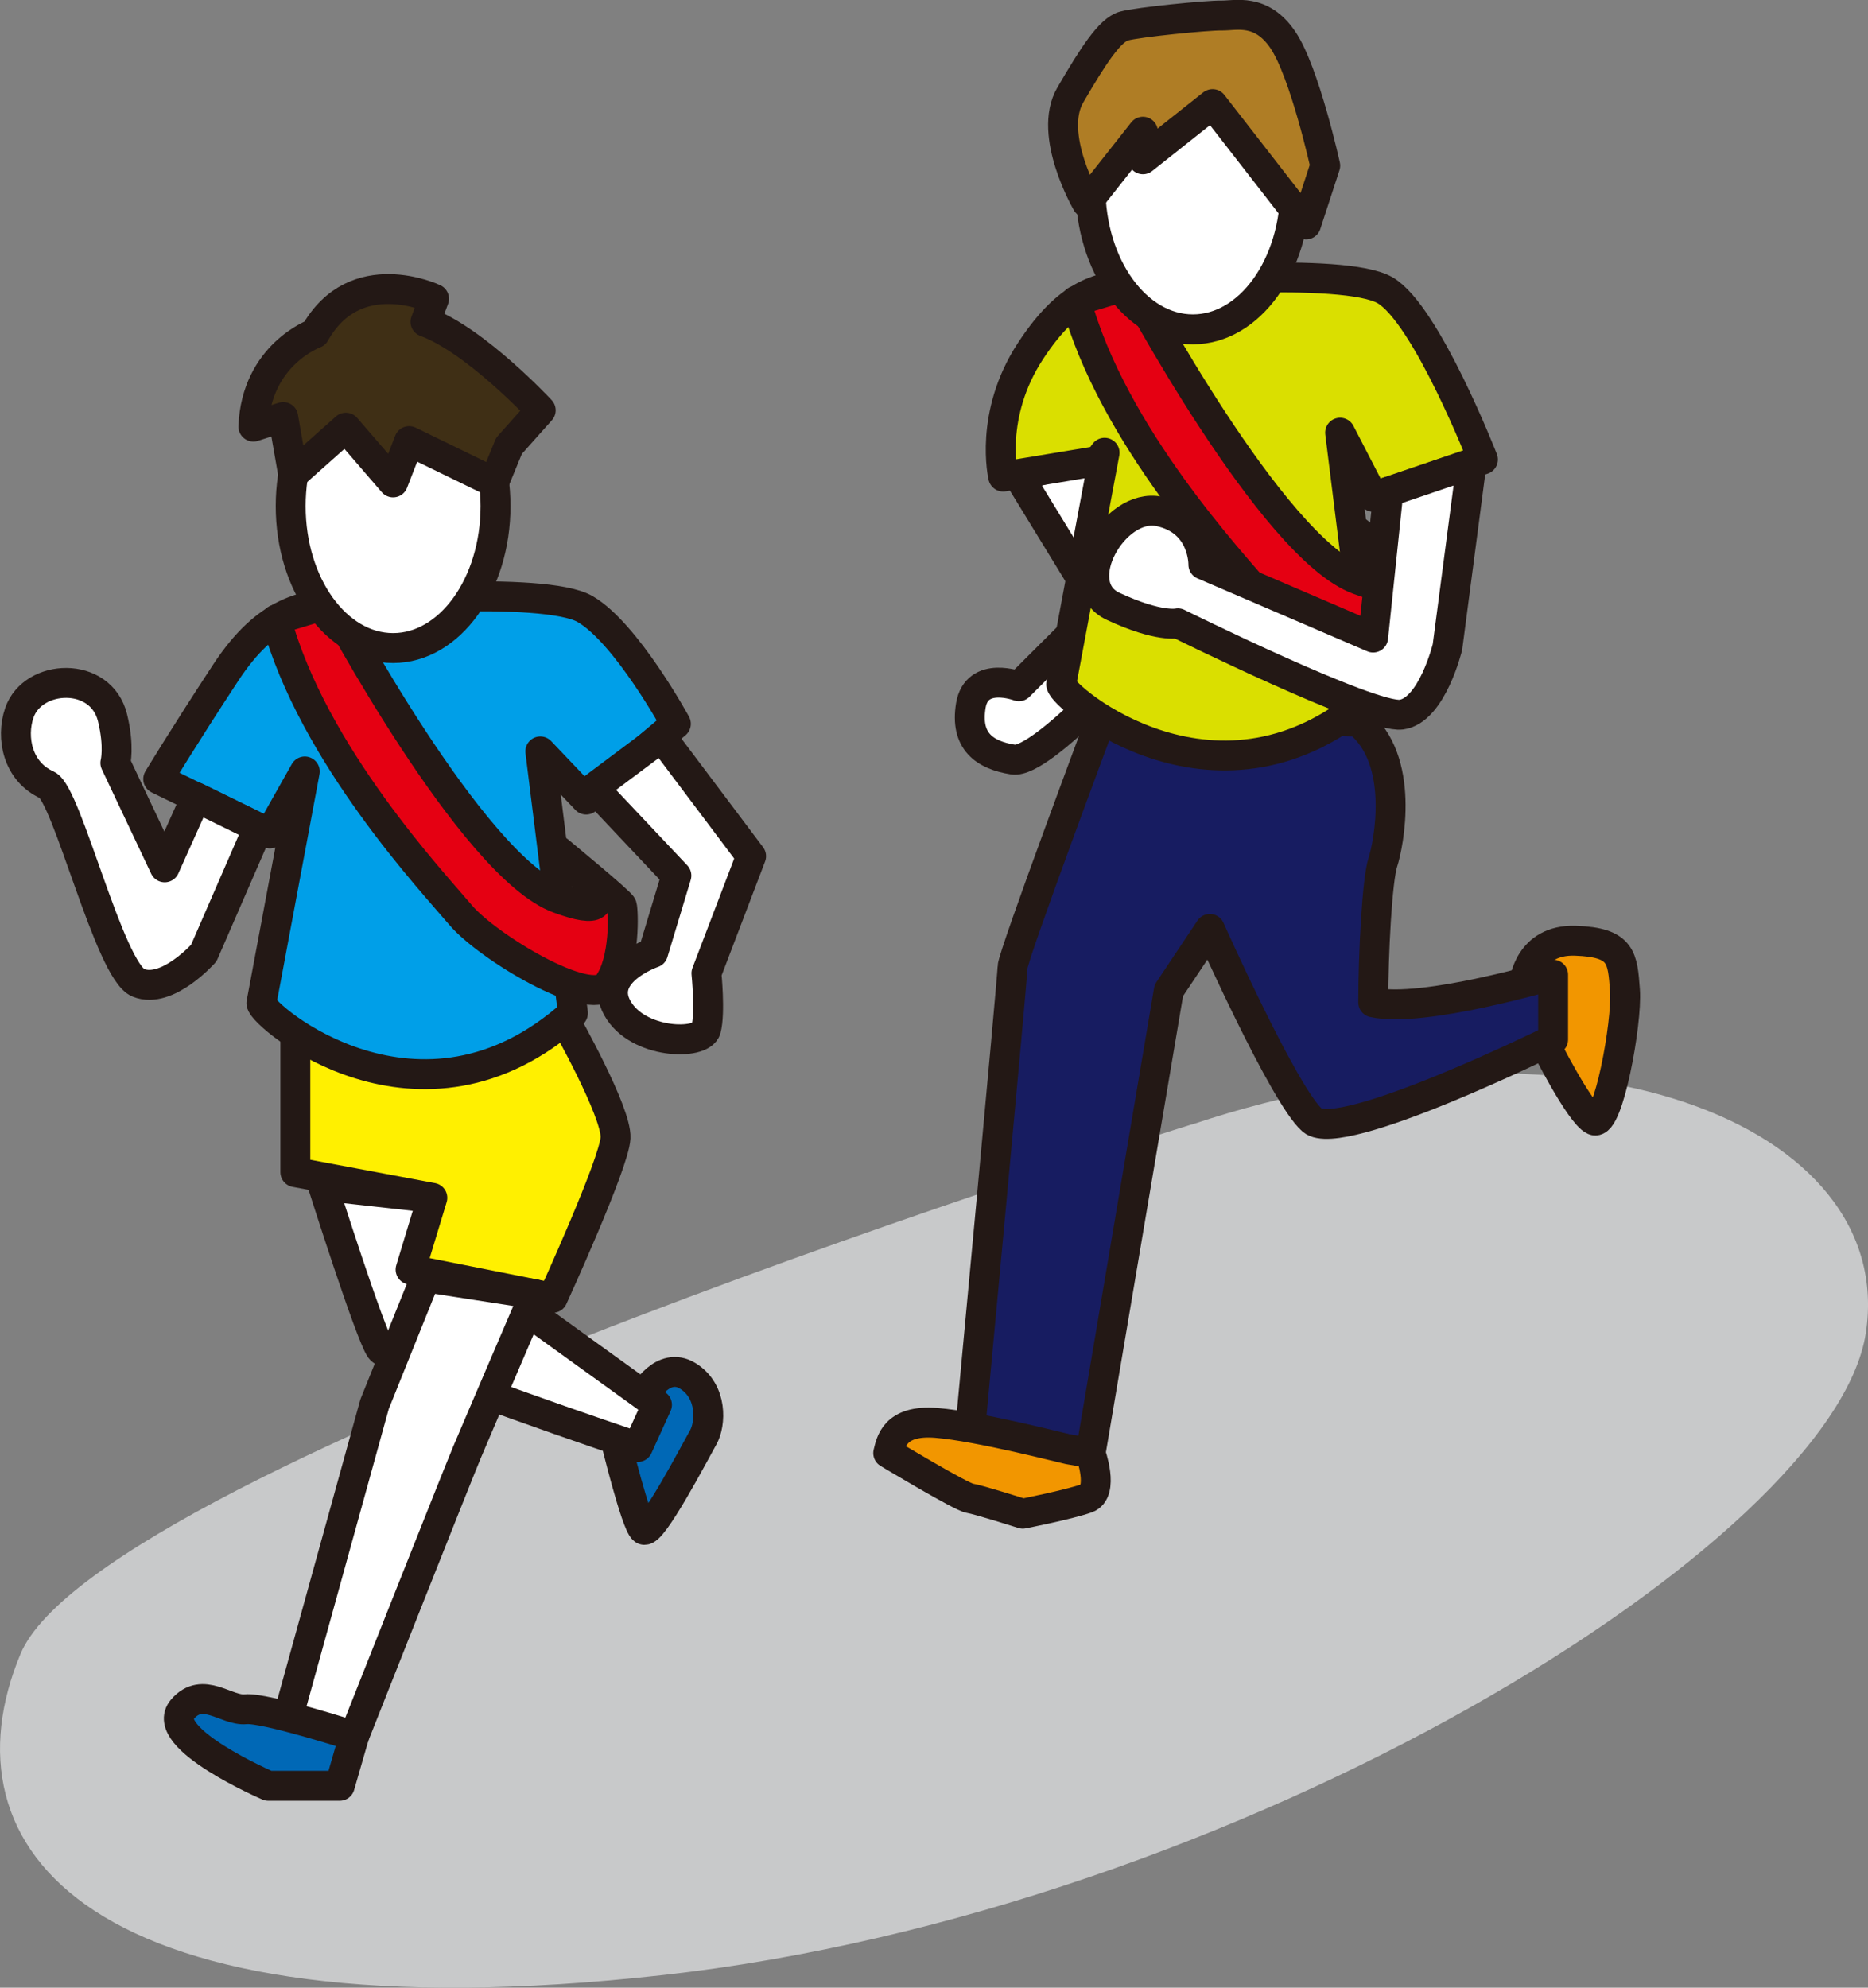 <?xml version="1.0" encoding="UTF-8"?><svg xmlns="http://www.w3.org/2000/svg" viewBox="0 0 144.27 153.48"><rect x="0" y="0" width="144.27" height="153.48" fill="#808080" stroke="none"/><defs><style>.cls-1{fill:#c8c9ca;mix-blend-mode:multiply;}.cls-2{fill:#dadf00;}.cls-2,.cls-3,.cls-4,.cls-5,.cls-6,.cls-7,.cls-8,.cls-9,.cls-10,.cls-11{stroke:#231815;stroke-linecap:round;stroke-linejoin:round;stroke-width:2.31px;}.cls-3{fill:#3f2f15;}.cls-4{fill:#e50012;}.cls-5{fill:#af7d25;}.cls-6{fill:#171c61;}.cls-7{fill:#f29600;}.cls-8{fill:#fff000;}.cls-9{fill:#fff;}.cls-10{fill:#009fe8;}.cls-11{fill:#0068b6;}.cls-12{isolation:isolate;}</style></defs><g class="cls-12"><g id="_レイヤー_2"><g id="_レイヤー_1-2"><g><path class="cls-1" d="M92.05,86.82S7.77,112.85,1.58,127.72c-6.2,14.87,4.96,29.74,49.57,24.79,44.62-4.96,90.47-33.46,92.95-49.57,2.48-16.11-22.31-26.03-52.05-16.11Z"/><g><path class="cls-11" d="M49.71,107.72s1.48-2.67,3.41-1.48c1.93,1.19,1.78,3.71,1.19,4.75-.59,1.04-4,7.57-4.6,7.12s-2.18-6.97-2.18-6.97l2.18-3.42Z"/><path class="cls-9" d="M24.94,91.55s3.63,11.46,4.44,12.61,19.88,7.57,19.88,7.57l1.48-3.26-12.48-9-4.89-6.97-8.44-.94Z"/><path class="cls-8" d="M22.81,79.82v10.69l10.58,1.98-1.68,5.54,10.98,2.18s4.75-10.36,4.85-12.35c.1-1.99-3.92-9.09-3.92-9.09l-20.8,1.05Z"/><path class="cls-10" d="M26.74,46.48c-3.18,.17-6.12,.6-9.32,5.48-3.24,4.94-5.2,8.19-5.2,8.19l8.62,4.21,2.7-4.79-3.35,17.89c.04,.98,12.28,11.34,24.06,.77l-2.52-20.21,3.54,3.72,6.93-5.85s-3.83-7.02-7.01-8.86c-3.18-1.84-18.45-.55-18.45-.55Z"/><path class="cls-4" d="M25.64,46.55s10.81,20.36,17.49,22.82c6.68,2.47,0-3.67,0-3.67,0,0,4.8,3.95,4.9,4.25s.3,4.27-1.09,6.09-9.3-2.93-11.38-5.4c-2.08-2.47-11.42-12.4-14.23-22.8l4.3-1.3Z"/><ellipse class="cls-9" cx="30.36" cy="39.08" rx="7.91" ry="10.96"/><path class="cls-3" d="M22.66,36.62l4.05-3.6,3.65,4.23,1.24-3.19,6.55,3.19,1.16-2.82,2.45-2.75s-5.04-5.42-8.9-6.83l.66-1.78s-6.08-2.89-9.2,2.67c0,0-4.53,1.63-4.75,7.2l2.3-.74,.77,4.42Z"/><path class="cls-9" d="M45.86,60.85l6.38,6.76-1.8,5.96s-4.32,1.49-2.76,4.27c1.55,2.79,6.5,2.91,6.85,1.63,.34-1.28,.03-4.32,.03-4.32l3.45-9.04-6.91-9.19-5.24,3.92Z"/><path class="cls-9" d="M15.14,61.58l-2.42,5.39-3.81-8.06s.33-1.23-.22-3.49c-.89-3.64-6.16-3.41-7.2-.37-.65,1.91-.14,4.53,2.15,5.56,1.54,.7,4.82,14.39,7.05,15.28,2.23,.89,5.05-2.3,5.05-2.3l4.21-9.68-4.8-2.35Z"/><path class="cls-9" d="M32.87,98.63l-3.94,9.79-6.83,24.69,5.25,.94s7.91-19.99,8.7-21.87c.79-1.88,5.24-12.25,5.24-12.25l-8.43-1.31Z"/><path class="cls-11" d="M14.09,131.98c1.58-1.84,3.4,.15,4.88,0,1.48-.15,8.38,2.07,8.38,2.07l-1.11,3.84h-5.52s-8.54-3.68-6.63-5.91Z"/></g><g><path class="cls-7" d="M117.73,75.87s.32-3.35,3.94-3.23c3.62,.12,3.64,1.34,3.83,3.84,.18,2.5-1.3,10.52-2.39,10.02-1.09-.49-3.81-5.92-3.81-5.92l-1.57-4.72Z"/><path class="cls-6" d="M85.18,55.18s-6.98,18.65-6.98,19.5-3.29,35.94-3.29,35.94l9.32,1.58,6.04-35.72,3.17-4.75s5.74,12.89,7.91,14.77c2.18,1.88,18.6-6.23,18.6-6.23v-5.01s-10.09,3-13.89,2.14c0-3.8,.3-9.48,.74-10.82,.44-1.34,1.78-7.92-1.92-10.86l-19.69-.55Z"/><path class="cls-9" d="M78.69,36.8l6.15,10.05-6.15,6.14s-3.26-1.24-3.71,1.49c-.45,2.74,1.04,3.82,3.26,4.17,2.23,.35,10.02-8.41,10.02-8.41l-2.97-15.29-6.6,1.84Z"/><path class="cls-2" d="M88.51,21.87c-3.18,.17-5.72,.35-8.92,5.23-3.24,4.94-2.11,9.7-2.11,9.7l7.37-1.22,.46-.62-3.35,17.89c.04,.98,12.28,11.34,24.06,.77l-2.52-20.21,2.56,4.95,8.47-2.88s-4.38-11.23-7.56-13.07c-3.18-1.84-18.45-.55-18.45-.55Z"/><path class="cls-4" d="M87.41,21.94s10.81,20.36,17.49,22.82c6.68,2.47,0-3.67,0-3.67,0,0,4.8,3.95,4.9,4.25s.3,4.27-1.09,6.09c-1.38,1.82-9.3-2.93-11.38-5.4-2.08-2.47-11.42-12.4-14.23-22.8l4.3-1.3Z"/><ellipse class="cls-9" cx="92.13" cy="14.47" rx="7.91" ry="10.96"/><path class="cls-9" d="M107.23,37.96l-1.18,11.27-13.11-5.63s.08-3.38-3.41-4.11c-3.49-.73-7.12,5.67-3.56,7.33,3.56,1.66,5,1.31,5,1.31,0,0,14.89,7.37,17.26,7.05,2.37-.32,3.56-5.22,3.56-5.22l1.86-14.16-6.41,2.18Z"/><path class="cls-7" d="M68.6,112.2c.2-.77,.43-2.6,3.73-2.33,3.3,.27,9.87,1.98,10.19,2.04l1.7,.29s1.09,2.99-.29,3.49c-1.38,.49-4.94,1.19-4.94,1.19,0,0-3.42-1.09-4.09-1.19s-6.3-3.49-6.3-3.49Z"/><path class="cls-5" d="M93.63,8.05l-5.36,4.25v-2.13l-4.33,5.49s-3.06-5.26-1.28-8.32c1.78-3.06,3.07-5.04,4.15-5.33,1.09-.3,6.43-.83,7.52-.81s3.07-.6,4.75,1.88c1.68,2.49,3.27,9.71,3.27,9.71l-1.48,4.54-7.22-9.29Z"/></g></g></g></g></g></svg>